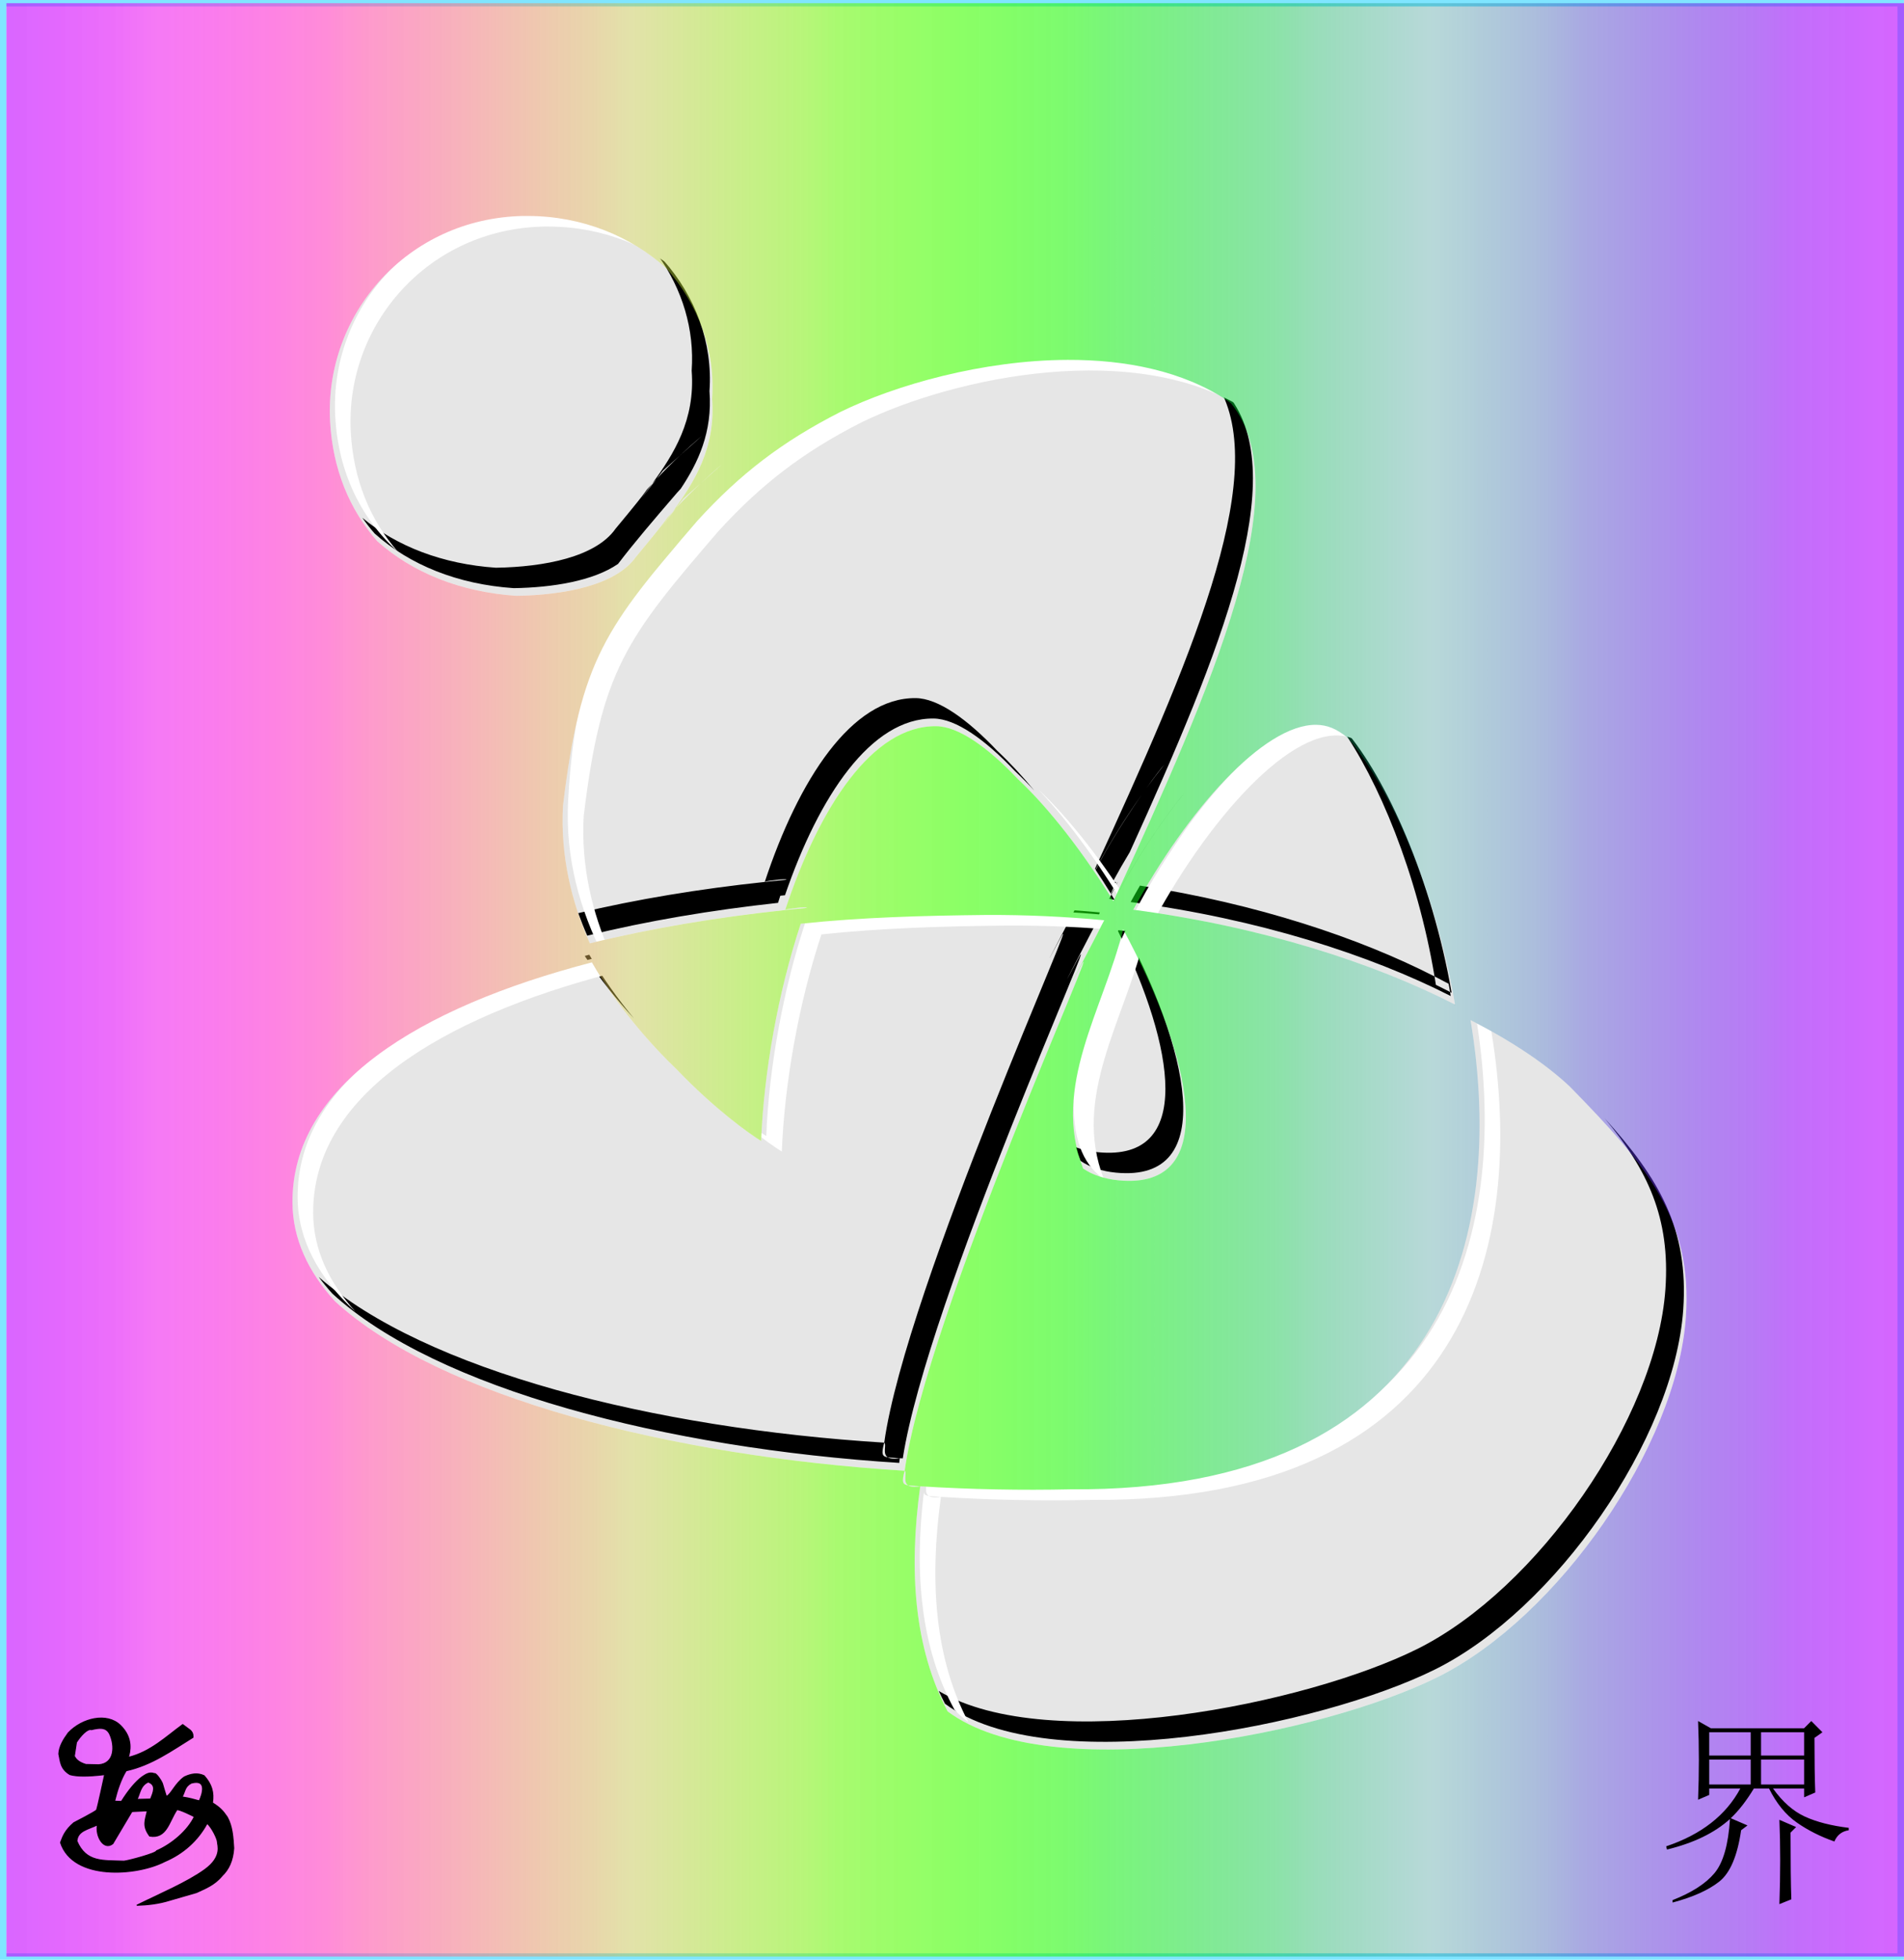<?xml version="1.0" encoding="UTF-8" standalone="no"?>
<!-- Created with Inkscape (http://www.inkscape.org/) -->
<svg
   xmlns:dc="http://purl.org/dc/elements/1.1/"
   xmlns:cc="http://creativecommons.org/ns#"
   xmlns:rdf="http://www.w3.org/1999/02/22-rdf-syntax-ns#"
   xmlns:svg="http://www.w3.org/2000/svg"
   xmlns="http://www.w3.org/2000/svg"
   xmlns:xlink="http://www.w3.org/1999/xlink"
   xmlns:sodipodi="http://sodipodi.sourceforge.net/DTD/sodipodi-0.dtd"
   xmlns:inkscape="http://www.inkscape.org/namespaces/inkscape"
   width="734.481"
   height="755.859"
   id="svg4189"
   sodipodi:version="0.32"
   inkscape:version="0.45+devel"
   sodipodi:docbase="C:\TMP\caoshu"
   sodipodi:docname="LI3-01.svg"
   inkscape:output_extension="org.inkscape.output.svg.inkscape"
   inkscape:export-filename="LI3-01.png"
   inkscape:export-xdpi="150"
   inkscape:export-ydpi="150"
   version="1.0">
  <defs
     id="defs3">
    <linearGradient
       id="linearGradient2419">
      <stop
         id="stop2421"
         offset="0"
         stop-color="#bf00ff" />
      <stop
         id="stop2423"
         offset="0.03"
         stop-opacity="0.992"
         stop-color="#d102fd" />
      <stop
         id="stop2425"
         offset="0.06"
         stop-opacity="0.97"
         stop-color="#e108f7" />
      <stop
         id="stop2427"
         offset="0.08"
         stop-opacity="0.933"
         stop-color="#ee11ee" />
      <stop
         id="stop2429"
         offset="0.11"
         stop-opacity="0.97"
         stop-color="#f71ee1" />
      <stop
         id="stop2431"
         offset="0.14"
         stop-opacity="0.992"
         stop-color="#fd2ed1" />
      <stop
         id="stop2433"
         offset="0.17"
         stop-color="#ff40bf" />
      <stop
         id="stop2435"
         offset="0.19"
         stop-opacity="0.992"
         stop-color="#fd54ab" />
      <stop
         id="stop2437"
         offset="0.22"
         stop-opacity="0.97"
         stop-color="#f76996" />
      <stop
         id="stop2439"
         offset="0.25"
         stop-opacity="0.933"
         stop-color="#ee8080" />
      <stop
         id="stop2441"
         offset="0.28"
         stop-opacity="0.883"
         stop-color="#e19669" />
      <stop
         id="stop2443"
         offset="0.31"
         stop-opacity="0.821"
         stop-color="#d1ab54" />
      <stop
         id="stop2445"
         offset="0.33"
         stop-opacity="0.75"
         stop-color="#bfbf40" />
      <stop
         id="stop2447"
         offset="0.36"
         stop-opacity="0.821"
         stop-color="#abd12e" />
      <stop
         id="stop2449"
         offset="0.39"
         stop-opacity="0.883"
         stop-color="#96e11e" />
      <stop
         id="stop2451"
         offset="0.42"
         stop-opacity="0.933"
         stop-color="#80ee11" />
      <stop
         id="stop2453"
         offset="0.44"
         stop-opacity="0.97"
         stop-color="#69f708" />
      <stop
         id="stop2455"
         offset="0.47"
         stop-opacity="0.992"
         stop-color="#54fd02" />
      <stop
         id="stop2457"
         offset="0.5"
         stop-color="#40ff00" />
      <stop
         id="stop2459"
         offset="0.53"
         stop-opacity="0.992"
         stop-color="#2efd02" />
      <stop
         id="stop2461"
         offset="0.56"
         stop-opacity="0.97"
         stop-color="#1ef708" />
      <stop
         id="stop2463"
         offset="0.58"
         stop-opacity="0.933"
         stop-color="#11ee11" />
      <stop
         id="stop2465"
         offset="0.61"
         stop-opacity="0.883"
         stop-color="#08e11e" />
      <stop
         id="stop2467"
         offset="0.64"
         stop-opacity="0.821"
         stop-color="#02d12e" />
      <stop
         id="stop2469"
         offset="0.67"
         stop-opacity="0.75"
         stop-color="#00bf40" />
      <stop
         id="stop2471"
         offset="0.69"
         stop-opacity="0.671"
         stop-color="#02ab54" />
      <stop
         id="stop2473"
         offset="0.72"
         stop-opacity="0.587"
         stop-color="#089669" />
      <stop
         id="stop2475"
         offset="0.75"
         stop-opacity="0.5"
         stop-color="#118080" />
      <stop
         id="stop2477"
         offset="0.78"
         stop-opacity="0.587"
         stop-color="#1e6996" />
      <stop
         id="stop2479"
         offset="0.81"
         stop-opacity="0.671"
         stop-color="#2e54ab" />
      <stop
         id="stop2481"
         offset="0.83"
         stop-opacity="0.75"
         stop-color="#4040bf" />
      <stop
         id="stop2483"
         offset="0.86"
         stop-opacity="0.821"
         stop-color="#542ed1" />
      <stop
         id="stop2485"
         offset="0.89"
         stop-opacity="0.883"
         stop-color="#691ee1" />
      <stop
         id="stop2487"
         offset="0.92"
         stop-opacity="0.933"
         stop-color="#8011ee" />
      <stop
         id="stop2489"
         offset="0.94"
         stop-opacity="0.97"
         stop-color="#9608f7" />
      <stop
         id="stop2491"
         offset="0.97"
         stop-opacity="0.992"
         stop-color="#ab02fd" />
      <stop
         id="stop2493"
         offset="1"
         stop-opacity="1"
         stop-color="#bd00ff" />
    </linearGradient>
    <filter
       inkscape:collect="always"
       id="filter3140">
      <feGaussianBlur
         inkscape:collect="always"
         stdDeviation="2.851"
         id="feGaussianBlur3142" />
    </filter>
    <filter
       inkscape:collect="always"
       id="filter3144">
      <feGaussianBlur
         inkscape:collect="always"
         stdDeviation="8.248"
         id="feGaussianBlur3146" />
    </filter>
    <linearGradient
       inkscape:collect="always"
       xlink:href="#linearGradient2419"
       id="linearGradient3151"
       gradientUnits="userSpaceOnUse"
       x1="4.457"
       y1="527.1"
       x2="738.924"
       y2="527.1"
       gradientTransform="translate(1.248,-1.2182435e-2)" />
    <linearGradient
       inkscape:collect="always"
       xlink:href="#linearGradient2419"
       id="linearGradient3157"
       gradientUnits="userSpaceOnUse"
       x1="4.457"
       y1="527.1"
       x2="738.924"
       y2="527.1"
       gradientTransform="translate(1.248,-1.2182435e-2)" />
    <linearGradient
       inkscape:collect="always"
       xlink:href="#linearGradient2419"
       id="linearGradient3162"
       gradientUnits="userSpaceOnUse"
       gradientTransform="translate(1.248,-1.2182435e-2)"
       x1="4.457"
       y1="527.1"
       x2="738.924"
       y2="527.1" />
    <linearGradient
       gradientTransform="translate(-63.574,263.484)"
       gradientUnits="userSpaceOnUse"
       y2="-185.408"
       x2="507.57"
       y1="-185.408"
       x1="71.007"
       id="linearGradient3493"
       xlink:href="#linearGradient3390"
       inkscape:collect="always" />
    <linearGradient
       id="linearGradient3390">
      <stop
         offset="0"
         style="stop-color:#9c9eaa;stop-opacity:1"
         id="stop3392" />
      <stop
         offset="0.166"
         style="stop-color:#32373b;stop-opacity:1"
         id="stop3412" />
      <stop
         offset="0.205"
         style="stop-color:#9c9ea9;stop-opacity:1"
         id="stop3414" />
      <stop
         offset="0.236"
         style="stop-color:#363b3f;stop-opacity:1"
         id="stop3416" />
      <stop
         offset="0.741"
         style="stop-color:#515257;stop-opacity:1"
         id="stop3418" />
      <stop
         offset="1"
         style="stop-color:#4a4f53;stop-opacity:1"
         id="stop3394" />
    </linearGradient>
  </defs>
  <sodipodi:namedview
     inkscape:document-units="mm"
     id="base"
     pagecolor="#ffffff"
     bordercolor="#666666"
     borderopacity="1.0"
     inkscape:pageopacity="0.0"
     inkscape:pageshadow="2"
     inkscape:zoom="0.70888142"
     inkscape:cx="372.04724"
     inkscape:cy="500.58473"
     inkscape:current-layer="layer1"
     showguides="true"
     inkscape:guide-bbox="true"
     inkscape:grid-points="false"
     inkscape:object-bbox="false"
     inkscape:object-points="false"
     guidetolerance="50"
     inkscape:object-paths="false"
     inkscape:grid-bbox="false"
     inkscape:window-width="1280"
     inkscape:window-height="951"
     inkscape:window-x="0"
     inkscape:window-y="25"
     showgrid="false"
     inkscape:snap-nodes="false">
    <sodipodi:guide
       orientation="vertical"
       position="4.457"
       id="guide5187" />
    <sodipodi:guide
       orientation="horizontal"
       position="5.348"
       id="guide5189" />
    <sodipodi:guide
       orientation="vertical"
       position="738.923"
       id="guide5191" />
    <sodipodi:guide
       orientation="horizontal"
       position="1046.437"
       id="guide5193" />
    <sodipodi:guide
       orientation="horizontal"
       position="293.046"
       id="guide5195" />
    <sodipodi:guide
       orientation="vertical"
       position="378.821"
       id="guide5197" />
  </sodipodi:namedview>
  <g
     inkscape:label="Layer 1"
     inkscape:groupmode="layer"
     id="layer1"
     transform="translate(-4.457,-5.925)">
    <rect
       style="opacity:0.6;fill:none;fill-opacity:1;fill-rule:evenodd;stroke:#2ad4ff;stroke-width:2.496;stroke-linecap:round;stroke-linejoin:miter;marker:none;marker-start:none;marker-mid:none;marker-end:none;stroke-miterlimit:4;stroke-dasharray:none;stroke-dashoffset:0;stroke-opacity:1;visibility:visible;display:inline;overflow:visible;enable-background:accumulate"
       id="rect4206"
       width="731.97"
       height="753.363"
       x="5.705"
       y="7.173" />
    <path
       sodipodi:nodetypes="cscscccccssccccccccccscsccccccccccccscczccccscccccccssccccccccsccccccc"
       id="path2536"
       d="M 206.205,89.205 C 161.709,90.126 129.629,126.914 131.767,168.267 C 132.718,186.646 139.21,202.426 149.955,214.611 C 149.966,214.621 149.975,214.632 149.986,214.642 C 163.527,226.76 181.992,234.237 203.642,235.705 C 222.302,235.408 242.129,231.58 249.767,220.673 C 265.931,201.246 258.874,208.803 263.923,203.267 C 272.152,191.976 280.595,178.774 279.142,159.705 C 280.462,141.087 273.705,123.167 261.455,109.361 C 261.444,109.351 261.434,109.339 261.423,109.33 C 247.807,97.096 229.287,89.31 208.33,89.205 C 207.617,89.201 206.911,89.19 206.205,89.205 z M 263.923,203.267 C 262.472,205.259 261.025,207.185 259.642,209.08 L 268.077,198.252 L 283.142,184.83 C 276.302,190.566 269.89,196.726 263.923,203.267 z M 273.544,206.733 C 238.172,247.858 228.409,260.079 221.611,316.705 C 220.584,336.007 224.907,353.841 231.986,369.736 C 255.437,363.95 280.974,359.697 307.33,356.892 C 320.38,317.45 340.87,285.694 365.611,285.986 C 374.137,286.086 385.32,293.951 397.017,306.298 C 397.05,306.329 397.078,306.361 397.111,306.392 C 409.228,317.743 422.35,334.741 433.955,353.486 C 472.802,268.948 505.472,194.301 479.423,161.548 C 478.915,161.145 478.398,160.745 477.861,160.361 C 435.354,132.231 364.476,147.234 328.673,164.767 C 306.137,176.227 289.943,188.754 273.544,206.733 z M 307.33,356.892 C 305.965,356.817 315.661,355.365 315.705,356.048 C 312.901,356.313 310.116,356.596 307.33,356.892 z M 313.33,362.197 C 304.499,388.885 299.078,419.793 298.048,445.955 C 293.112,442.929 279.923,433.378 265.861,418.736 C 254.797,408.089 242.471,393.966 232.767,377.08 C 165.663,394.523 116.882,424.835 117.267,469.892 C 117.385,483.702 123.272,496.366 133.642,507.767 C 174.046,544.822 263.397,567.555 353.423,573.142 C 361.682,513.496 432.689,357.347 421.158,378.931 C 409.42,400.904 427.535,366.618 430.392,360.83 C 415.529,359.437 400.182,358.698 384.455,358.798 C 360.688,359.053 336.686,359.712 313.33,362.197 z M 422.267,456.58 C 425.889,459.052 430.442,460.61 436.017,461.142 C 476.176,464.976 463.875,412.743 437.705,364.33 C 430.086,395.401 409.918,424.96 422.267,456.58 z M 353.423,573.142 C 351.656,579.676 353.228,578.591 359.423,579.142 C 350.788,580.522 354.831,574.228 353.423,573.142 z M 359.423,579.142 C 354.892,611.865 357.139,641.565 369.986,665.955 C 409.93,695.682 515.019,674.655 559.142,652.673 C 605.387,629.635 651.288,563.859 654.767,513.955 C 657.39,476.339 640.079,455.673 610.017,424.986 C 600.865,416.359 587.836,407.584 571.705,399.33 C 585.665,482.733 562.249,581.345 417.58,580.298 C 398.495,580.725 378.938,580.353 359.423,579.142 z M 565.705,393.33 C 566.477,392.833 564.769,394.646 565.705,393.33 z M 565.705,393.33 C 558.275,348.943 540.283,308.889 524.298,290.455 C 522.187,288.708 520.143,287.429 518.205,286.642 C 497.971,278.426 464.548,314.637 441.611,356.767 C 491.225,363.313 534.366,377.292 565.705,393.33 z M 461.455,311.673 C 451.622,323.83 442.127,338.419 434.048,353.673 C 434.522,354.44 434.362,351.156 434.83,351.929 L 434.166,353.616 C 441.228,338.233 457.866,315.362 461.455,311.673 z"
       style="fill:#e6e6e6;fill-rule:evenodd;stroke:none;stroke-width:8;stroke-linecap:round;stroke-linejoin:round;stroke-miterlimit:4;stroke-dasharray:none;stroke-opacity:1;display:inline" />
    <path
       style="fill:#000000;fill-rule:evenodd;stroke:none;stroke-width:8;stroke-linecap:round;stroke-linejoin:round;stroke-miterlimit:4;stroke-dasharray:none;stroke-opacity:1;display:inline;filter:url(#filter3144)"
       d="M 258.462,104.668 C 267.595,117.459 272.408,132.908 271.274,148.887 C 272.727,167.956 264.285,181.158 256.056,192.45 C 256.602,191.85 257.158,191.261 257.712,190.668 L 260.212,187.45 L 266.618,181.731 C 269.425,179.084 272.304,176.503 275.274,174.012 L 266.618,181.731 C 263.553,184.621 260.579,187.6 257.712,190.668 L 251.774,198.262 C 253.157,196.368 254.604,194.441 256.056,192.45 C 251.006,197.986 258.063,190.429 241.899,209.856 C 234.261,220.762 214.435,224.59 195.774,224.887 C 175.232,223.495 157.565,216.681 144.243,205.637 C 145.719,207.729 147.27,209.75 148.962,211.668 C 148.973,211.678 148.982,211.69 148.993,211.7 C 162.534,223.817 180.999,231.294 202.649,232.762 C 217.594,232.524 233.288,230.008 242.868,223.418 C 249.002,215.341 256.479,206.617 265.681,195.918 C 266.143,195.412 266.594,194.917 267.056,194.418 C 273.722,184.399 279.358,172.622 278.149,156.762 C 279.47,138.144 272.712,120.224 260.462,106.418 C 260.451,106.409 260.442,106.397 260.431,106.387 C 259.783,105.805 259.132,105.23 258.462,104.668 z M 475.243,156.387 C 493.925,191.312 463.261,261.702 426.837,341.012 C 426.899,341.105 426.962,341.2 427.024,341.293 C 432.497,331.112 438.607,321.293 444.993,312.293 C 439.113,320.759 431.774,332.221 427.118,341.418 C 429.105,344.4 431.046,347.449 432.962,350.543 C 433.643,349.061 434.316,347.613 434.993,346.137 C 434.573,346.081 434.164,346.005 433.743,345.95 C 435.839,342.099 438.021,338.297 440.274,334.575 C 475.723,256.7 502.826,189.28 478.431,158.606 C 477.922,158.202 477.405,157.802 476.868,157.418 C 476.33,157.062 475.79,156.73 475.243,156.387 z M 357.743,275.168 C 333.022,274.877 312.545,306.583 299.493,345.981 C 300.569,345.65 307.799,344.64 307.837,345.231 C 305.033,345.495 302.249,345.778 299.462,346.075 C 274.367,348.745 250.041,352.737 227.524,358.106 C 228.595,361.054 229.733,363.965 230.993,366.793 C 253.923,361.136 278.852,356.942 304.587,354.137 C 304.879,353.222 305.162,352.292 305.462,351.387 C 306.065,351.323 306.671,351.261 307.274,351.2 C 320.358,313.041 340.454,282.758 364.618,283.043 C 373.145,283.144 384.327,291.009 396.024,303.356 C 396.057,303.387 396.085,303.419 396.118,303.45 C 398.549,305.727 401.033,308.218 403.524,310.918 C 398.718,305.116 393.896,299.933 389.243,295.575 C 389.21,295.544 389.182,295.512 389.149,295.481 C 377.452,283.134 366.27,275.269 357.743,275.168 z M 299.462,346.075 C 299.472,346.043 299.483,346.012 299.493,345.981 C 299.325,346.033 299.278,346.064 299.462,346.075 z M 521.462,286.106 C 536.035,306.486 551.181,342.746 557.837,382.512 C 559.687,383.459 561.508,384.396 563.274,385.356 C 563.463,386.405 563.66,387.458 563.837,388.512 C 564.039,388.616 564.229,388.721 564.431,388.825 C 556.845,345.063 539.102,305.73 523.306,287.512 C 522.682,286.996 522.073,286.539 521.462,286.106 z M 563.837,388.512 C 562.046,387.596 560.235,386.664 558.368,385.762 C 558.2,384.677 558.018,383.593 557.837,382.512 C 528.727,367.616 489.416,354.518 444.212,347.481 C 442.998,349.581 441.781,351.689 440.618,353.825 C 489.909,360.328 532.799,374.169 564.087,390.075 C 564.003,389.556 563.923,389.029 563.837,388.512 z M 453.587,300.856 C 451.287,303.7 449.024,306.706 446.774,309.793 C 449.889,305.41 452.458,302.017 453.587,300.856 z M 435.524,346.2 C 434.693,347.704 433.86,349.211 433.056,350.731 C 433.095,350.795 433.141,350.855 433.181,350.918 C 433.913,349.406 434.705,347.835 435.587,346.2 C 435.566,346.197 435.545,346.202 435.524,346.2 z M 433.181,350.918 C 432.919,351.46 432.639,352.022 432.399,352.543 C 431.072,352.369 433.428,352.786 434.399,352.981 C 433.985,352.297 433.599,351.598 433.181,350.918 z M 434.399,352.981 C 434.414,353.005 434.447,353.019 434.462,353.043 C 435.052,353.113 434.827,353.067 434.399,352.981 z M 418.962,357.012 C 413.216,368.084 404.018,385.491 413.306,368.106 C 424.836,346.522 353.814,502.679 345.556,562.325 C 346.573,563.11 344.763,566.619 346.931,567.981 C 348.014,568.139 349.509,568.142 351.556,568.325 C 351.941,568.349 352.326,568.364 352.712,568.387 C 362.1,507.472 431.597,354.61 420.181,375.981 C 409.588,395.809 422.833,370.652 427.712,361.137 C 428.046,360.038 428.371,358.927 428.681,357.825 C 425.458,357.527 422.228,357.246 418.962,357.012 z M 351.556,568.325 C 349.162,568.707 347.762,568.503 346.931,567.981 C 344.733,567.659 344.372,566.7 345.556,562.325 C 256.719,556.812 168.537,534.61 127.399,498.418 C 128.992,500.594 130.747,502.733 132.649,504.825 C 172.889,541.73 261.681,564.435 351.337,570.137 C 351.416,569.531 351.471,568.933 351.556,568.325 z M 436.712,361.387 C 436.412,362.609 436.079,363.825 435.743,365.043 C 457.609,409.846 465.138,453.855 428.149,450.325 C 424.939,450.018 422.075,449.384 419.524,448.418 C 420.016,450.153 420.592,451.891 421.274,453.637 C 424.897,456.109 429.45,457.667 435.024,458.2 C 475.183,462.033 462.883,409.8 436.712,361.387 z M 231.774,374.137 C 231.184,374.291 230.612,374.45 230.024,374.606 C 235.976,383.653 242.58,391.737 249.087,398.793 C 242.972,391.436 236.98,383.195 231.774,374.137 z M 623.431,437.2 C 640.059,457.151 648.819,475.599 646.899,503.137 C 643.42,553.042 597.519,618.817 551.274,641.856 C 508.706,663.063 409.402,683.393 366.587,658.106 C 367.343,659.759 368.146,661.405 368.993,663.012 C 408.937,692.739 514.026,671.713 558.149,649.731 C 604.394,626.692 650.295,560.917 653.774,511.012 C 655.943,479.907 644.462,460.375 623.431,437.2 z"
       id="path2541" />
    <path
       style="fill:#ffffff;fill-rule:evenodd;stroke:none;stroke-width:8;stroke-linecap:round;stroke-linejoin:round;stroke-miterlimit:4;stroke-dasharray:none;stroke-opacity:1;display:inline;filter:url(#filter3140)"
       d="M 208.205,87.307 C 163.709,88.229 131.629,125.017 133.767,166.37 C 134.882,187.936 143.667,205.912 157.955,218.714 C 147.21,206.529 140.718,190.749 139.767,172.37 C 137.629,131.017 169.709,94.229 214.205,93.307 C 214.911,93.293 215.617,93.304 216.33,93.307 C 237.287,93.412 255.807,101.199 269.423,113.432 C 255.519,97.781 234.549,87.429 210.33,87.307 C 209.617,87.304 208.911,87.293 208.205,87.307 z M 275.736,121.651 C 276.092,122.188 276.426,122.731 276.767,123.276 C 276.427,122.733 276.091,122.186 275.736,121.651 z M 279.423,127.87 C 279.758,128.506 280.077,129.162 280.392,129.807 C 280.075,129.158 279.761,128.51 279.423,127.87 z M 283.611,137.526 C 283.856,138.235 284.108,138.935 284.33,139.651 C 284.108,138.936 283.856,138.234 283.611,137.526 z M 284.642,140.682 C 284.842,141.366 285.027,142.055 285.205,142.745 C 285.026,142.053 284.842,141.368 284.642,140.682 z M 418.267,142.807 C 385.558,142.929 351.931,152.46 330.673,162.87 C 316.336,170.161 303.103,178.903 291.142,188.932 L 290.923,189.12 C 290.787,189.235 290.653,189.348 290.517,189.464 L 282.205,196.901 C 282.028,197.068 281.849,197.234 281.673,197.401 C 281.529,197.539 281.38,197.669 281.236,197.807 C 280.424,198.586 279.627,199.391 278.83,200.182 C 278.21,200.797 277.566,201.405 276.955,202.026 C 276.794,202.19 276.646,202.362 276.486,202.526 C 276.326,202.691 276.177,202.861 276.017,203.026 C 275.246,203.823 274.462,204.623 273.705,205.432 L 273.58,205.589 L 267.642,213.182 C 248.917,238.827 227.357,244.376 223.611,314.807 C 222.437,336.87 228.242,357.039 237.173,374.557 C 238.107,374.321 239.046,374.071 239.986,373.839 C 232.907,357.944 228.584,340.11 229.611,320.807 C 236.409,264.181 246.176,251.964 281.548,210.839 C 297.947,192.86 314.137,180.33 336.673,168.87 C 372.476,151.337 443.354,136.334 485.861,164.464 C 486.397,164.848 486.915,165.248 487.423,165.651 C 485.299,162.98 482.795,160.562 479.861,158.464 C 462.592,147.036 440.647,142.724 418.267,142.807 z M 487.423,165.651 C 487.83,166.163 488.232,166.682 488.611,167.214 C 488.231,166.68 487.832,166.165 487.423,165.651 z M 237.173,374.557 C 168.837,391.899 118.877,422.404 119.267,467.995 C 119.406,484.254 127.535,498.904 141.58,511.807 C 131.246,500.423 125.385,487.778 125.267,473.995 C 124.882,428.938 173.663,398.626 240.767,381.182 C 239.522,379.015 238.324,376.814 237.173,374.557 z M 285.58,144.37 C 285.751,145.112 285.933,145.84 286.08,146.589 C 285.933,145.843 285.751,145.11 285.58,144.37 z M 287.048,153.589 C 287.125,154.481 287.196,155.378 287.236,156.276 C 287.195,155.377 287.126,154.482 287.048,153.589 z M 287.267,157.495 C 287.29,158.356 287.31,159.224 287.298,160.089 C 287.31,159.22 287.29,158.359 287.267,157.495 z M 287.236,165.589 C 287.256,166.024 287.258,166.441 287.267,166.87 C 287.258,166.449 287.255,166.016 287.236,165.589 z M 491.642,172.276 C 491.938,172.868 492.217,173.478 492.486,174.089 C 492.216,173.476 491.939,172.87 491.642,172.276 z M 492.486,174.089 C 492.755,174.7 492.994,175.302 493.236,175.932 C 492.997,175.311 492.751,174.692 492.486,174.089 z M 493.236,175.932 C 493.478,176.563 493.707,177.221 493.923,177.87 C 493.706,177.216 493.48,176.567 493.236,175.932 z M 494.611,180.12 C 494.959,181.368 495.287,182.652 495.548,183.964 C 495.286,182.644 494.961,181.375 494.611,180.12 z M 285.048,183.307 C 284.603,184.766 284.097,186.176 283.548,187.557 C 284.094,186.181 284.605,184.76 285.048,183.307 z M 495.923,186.089 C 496.039,186.811 496.144,187.537 496.236,188.276 C 496.144,187.542 496.039,186.806 495.923,186.089 z M 496.236,188.276 C 496.42,189.756 496.552,191.29 496.642,192.839 C 496.552,191.281 496.421,189.764 496.236,188.276 z M 283.173,188.495 C 282.813,189.36 282.412,190.22 282.017,191.057 C 282.413,190.217 282.812,189.363 283.173,188.495 z M 281.955,191.182 C 281.673,191.776 281.376,192.352 281.08,192.932 C 281.374,192.355 281.675,191.773 281.955,191.182 z M 496.736,195.182 C 496.78,196.765 496.781,198.378 496.736,200.026 C 496.781,198.384 496.779,196.759 496.736,195.182 z M 496.736,200.026 C 496.717,200.706 496.707,201.398 496.673,202.089 C 496.707,201.397 496.717,200.707 496.736,200.026 z M 276.517,200.776 C 275.026,203.054 273.466,205.253 271.923,207.37 C 273.468,205.251 275.025,203.056 276.517,200.776 z M 496.423,205.557 C 496.159,208.829 495.762,212.22 495.205,215.714 C 495.763,212.217 496.159,208.832 496.423,205.557 z M 494.736,218.526 C 494.096,222.127 493.305,225.84 492.392,229.651 C 493.306,225.839 494.094,222.127 494.736,218.526 z M 157.986,218.745 C 158.822,219.494 159.675,220.22 160.548,220.932 C 159.676,220.221 158.821,219.493 157.986,218.745 z M 160.611,220.995 C 161.488,221.709 162.385,222.381 163.298,223.057 C 162.389,222.383 161.484,221.706 160.611,220.995 z M 163.298,223.057 C 164.187,223.716 165.095,224.372 166.017,224.995 C 165.092,224.369 164.19,223.719 163.298,223.057 z M 166.205,225.12 C 167.133,225.743 168.087,226.346 169.048,226.932 C 168.087,226.345 167.133,225.744 166.205,225.12 z M 169.048,226.932 C 169.986,227.505 170.924,228.083 171.892,228.62 C 170.927,228.084 169.983,227.503 169.048,226.932 z M 255.298,227.651 C 254.379,228.552 253.368,229.397 252.267,230.182 C 253.367,229.397 254.379,228.552 255.298,227.651 z M 172.548,228.964 C 173.41,229.432 174.288,229.867 175.173,230.307 C 174.285,229.865 173.413,229.434 172.548,228.964 z M 492.298,230.026 C 491.821,232.004 491.313,233.995 490.767,236.026 C 491.311,234.003 491.822,231.996 492.298,230.026 z M 490.767,236.026 C 490.382,237.461 489.966,238.941 489.548,240.401 C 489.972,238.925 490.377,237.476 490.767,236.026 z M 186.017,234.807 C 187.916,235.449 189.852,236.061 191.83,236.589 C 189.847,236.06 187.92,235.451 186.017,234.807 z M 200.705,238.495 C 202.936,238.876 205.206,239.221 207.517,239.464 C 205.203,239.221 202.938,238.877 200.705,238.495 z M 489.017,242.214 C 488.555,243.791 488.077,245.39 487.58,246.995 C 488.076,245.396 488.556,243.784 489.017,242.214 z M 486.673,249.807 C 486.125,251.524 485.571,253.249 484.986,254.995 C 485.571,253.252 486.126,251.52 486.673,249.807 z M 484.986,254.995 C 484.255,257.175 483.491,259.363 482.705,261.589 C 483.492,259.361 484.254,257.177 484.986,254.995 z M 482.705,261.589 C 481.918,263.814 481.105,266.069 480.267,268.339 C 481.108,266.065 481.917,263.818 482.705,261.589 z M 513.642,283.557 C 500.916,283.795 484.788,296.818 469.455,315.776 C 469.404,315.839 469.349,315.901 469.298,315.964 C 468.144,317.395 467.004,318.844 465.861,320.339 C 465.829,320.38 465.799,320.422 465.767,320.464 C 465.672,320.589 465.581,320.713 465.486,320.839 C 464.7,321.873 463.922,322.933 463.142,323.995 C 456.675,333.034 447.347,347.279 442.173,357.964 C 442.591,358.643 442.978,359.343 443.392,360.026 C 443.645,360.077 443.868,360.114 443.83,360.12 C 445.772,360.351 447.687,360.616 449.611,360.87 C 472.548,318.74 505.971,282.528 526.205,290.745 C 528.126,291.525 530.144,292.803 532.236,294.526 C 527.996,289.645 523.92,286.254 520.205,284.745 C 518.147,283.909 515.947,283.514 513.642,283.557 z M 443.392,360.026 C 442.703,359.888 441.411,359.661 441.111,359.589 C 441.072,359.663 441.024,359.733 440.986,359.807 C 441.809,359.9 442.635,359.992 443.455,360.089 C 443.44,360.064 443.407,360.051 443.392,360.026 z M 440.986,359.807 C 440.965,359.805 440.944,359.81 440.923,359.807 C 440.918,359.82 440.898,359.826 440.892,359.839 C 440.908,359.867 440.907,359.905 440.923,359.932 C 440.945,359.891 440.965,359.849 440.986,359.807 z M 440.923,359.932 C 440.686,360.39 440.439,360.849 440.205,361.307 C 440.43,360.817 440.667,360.328 440.892,359.839 C 440.885,359.826 440.868,359.82 440.861,359.807 C 423.384,357.843 405.194,356.781 386.455,356.901 C 365.524,357.125 344.399,358.202 323.705,360.151 C 322.71,360.245 321.726,360.366 320.736,360.464 C 320.268,360.51 319.797,360.542 319.33,360.589 C 317.997,360.724 316.661,360.853 315.33,360.995 C 306.499,387.683 301.078,417.896 300.048,444.057 C 295.823,441.467 285.549,434.086 273.861,422.839 C 287.923,437.481 301.112,447.032 306.048,450.057 C 307.078,423.896 312.499,392.995 321.33,366.307 C 344.686,363.822 368.688,363.156 392.455,362.901 C 408.182,362.801 423.529,363.539 438.392,364.932 C 438.985,363.731 439.593,362.535 440.205,361.339 C 436.992,368.323 433.806,375.242 430.548,382.339 C 416.814,416.263 412.826,448.728 430.267,460.651 C 417.94,429.042 438.088,399.495 445.705,368.432 C 444.164,365.582 442.552,362.744 440.923,359.932 z M 445.705,368.432 C 446.522,369.945 447.321,371.476 448.111,372.995 C 447.318,371.47 446.526,369.952 445.705,368.432 z M 430.548,382.339 C 432.794,376.791 435.302,371.225 438.017,365.682 C 434.581,372.541 417.696,404.51 429.173,383.026 C 431.623,378.441 430.188,382.228 426.58,391.057 C 427.909,388.148 429.22,385.234 430.548,382.339 z M 315.33,360.995 C 315.34,360.964 315.351,360.933 315.361,360.901 C 315.193,360.953 315.145,360.985 315.33,360.995 z M 440.861,359.807 C 440.881,359.81 440.903,359.805 440.923,359.807 C 440.96,359.727 440.98,359.638 441.017,359.557 C 441.012,359.558 441.047,359.556 441.048,359.557 C 441.349,358.904 441.655,358.241 441.955,357.589 C 430.35,338.844 417.228,321.846 405.111,310.495 C 417.256,323.336 429.948,340.992 440.861,359.807 z M 442.173,357.964 C 442.134,357.9 442.088,357.84 442.048,357.776 C 441.735,358.367 441.42,358.965 441.111,359.557 C 441.165,359.561 441.212,359.565 441.392,359.589 C 441.633,359.063 441.909,358.51 442.173,357.964 z M 463.142,323.995 C 463.33,323.733 463.522,323.436 463.705,323.182 C 463.186,323.882 462.688,324.596 462.173,325.307 C 462.495,324.862 462.819,324.436 463.142,323.995 z M 532.767,295.12 C 533.11,295.524 533.453,295.915 533.798,296.339 C 533.452,295.913 533.112,295.526 532.767,295.12 z M 538.361,302.464 C 538.786,303.078 539.217,303.698 539.642,304.339 C 539.222,303.706 538.78,303.071 538.361,302.464 z M 544.455,312.151 C 544.961,313.031 545.482,313.957 545.986,314.87 C 545.472,313.939 544.971,313.048 544.455,312.151 z M 547.486,317.651 C 547.954,318.536 548.428,319.427 548.892,320.339 C 548.429,319.43 547.953,318.533 547.486,317.651 z M 549.111,320.745 C 550.02,322.54 550.907,324.382 551.798,326.276 C 550.906,324.382 550.021,322.54 549.111,320.745 z M 553.83,330.714 C 554.637,332.528 555.42,334.387 556.205,336.276 C 555.419,334.388 554.637,332.527 553.83,330.714 z M 556.205,336.276 C 556.669,337.393 557.124,338.51 557.58,339.651 C 557.125,338.511 556.668,337.391 556.205,336.276 z M 458.173,330.995 C 457.135,332.517 456.099,334.057 455.08,335.62 C 456.097,334.061 457.137,332.514 458.173,330.995 z M 455.08,335.62 C 454.1,337.123 453.132,338.647 452.173,340.182 C 453.133,338.646 454.099,337.123 455.08,335.62 z M 327.142,331.901 C 326.395,333.404 325.644,334.907 324.923,336.464 C 325.64,334.916 326.4,333.396 327.142,331.901 z M 324.705,336.964 C 323.891,338.734 323.108,340.537 322.33,342.37 C 323.109,340.534 323.89,338.737 324.705,336.964 z M 451.611,341.12 C 450.514,342.892 449.425,344.687 448.361,346.495 C 449.427,344.684 450.512,342.895 451.611,341.12 z M 448.361,346.495 C 447.269,348.348 446.195,350.204 445.142,352.089 C 446.194,350.206 447.271,348.346 448.361,346.495 z M 445.142,352.089 C 444.23,353.72 443.335,355.345 442.455,356.995 C 443.332,355.35 444.233,353.715 445.142,352.089 z M 560.267,346.651 C 560.703,347.839 561.124,349.035 561.548,350.245 C 561.124,349.037 560.702,347.838 560.267,346.651 z M 319.892,348.37 C 319.124,350.337 318.371,352.318 317.642,354.339 C 318.37,352.322 319.125,350.333 319.892,348.37 z M 317.642,354.339 C 316.915,356.354 316.204,358.402 315.517,360.464 C 316.204,358.401 316.915,356.355 317.642,354.339 z M 562.798,353.901 C 563.211,355.131 563.617,356.37 564.017,357.62 C 563.617,356.37 563.212,355.132 562.798,353.901 z M 564.017,357.62 C 564.417,358.87 564.818,360.133 565.205,361.401 C 564.816,360.127 564.419,358.876 564.017,357.62 z M 569.486,376.995 C 569.809,378.317 570.148,379.66 570.455,380.995 C 570.146,379.652 569.812,378.325 569.486,376.995 z M 456.83,391.276 C 457.342,392.457 457.842,393.634 458.33,394.807 C 457.842,393.633 457.342,392.458 456.83,391.276 z M 573.705,397.432 C 575.555,398.379 577.376,399.316 579.142,400.276 C 577.376,399.316 575.555,398.379 573.705,397.432 z M 579.142,400.276 C 579.33,401.325 579.528,402.378 579.705,403.432 C 595.743,411.64 608.717,420.354 617.861,428.932 C 616.703,427.751 615.556,426.583 614.361,425.37 C 606.118,417.004 594.145,408.43 579.142,400.276 z M 579.705,403.432 C 577.914,402.516 576.103,401.584 574.236,400.682 C 587.044,483.376 562.375,579.434 419.58,578.401 C 400.495,578.828 380.938,578.456 361.423,577.245 C 362.441,578.03 360.631,581.539 362.798,582.901 C 363.882,583.058 365.384,583.063 367.423,583.245 C 386.938,584.456 406.495,584.828 425.58,584.401 C 570.249,585.448 593.665,486.836 579.705,403.432 z M 367.423,583.245 C 365.029,583.628 363.63,583.424 362.798,582.901 C 361.691,582.741 361.035,582.421 360.83,581.589 C 357.013,613.192 359.81,641.841 372.705,665.401 C 374.31,667.07 376.066,668.628 377.986,670.057 C 365.139,645.668 362.892,615.968 367.423,583.245 z M 252.58,398.964 C 253.59,400.301 254.615,401.615 255.642,402.901 C 254.614,401.614 253.591,400.301 252.58,398.964 z M 469.486,433.87 C 469.537,434.343 469.57,434.81 469.611,435.276 C 469.57,434.813 469.536,434.341 469.486,433.87 z M 634.705,446.807 C 635.844,448.093 636.971,449.383 638.048,450.651 C 636.972,449.384 635.843,448.092 634.705,446.807 z M 434.798,463.089 C 435.323,463.303 435.87,463.496 436.423,463.682 C 435.873,463.499 435.32,463.3 434.798,463.089 z M 438.298,464.245 C 438.858,464.393 439.431,464.53 440.017,464.651 C 439.427,464.53 438.862,464.393 438.298,464.245 z M 440.017,464.651 C 440.66,464.784 441.311,464.895 441.986,464.995 C 441.321,464.897 440.651,464.781 440.017,464.651 z M 441.986,464.995 C 442.642,465.092 443.33,465.179 444.017,465.245 C 443.32,465.178 442.651,465.093 441.986,464.995 z M 444.017,465.245 C 445.744,465.41 447.356,465.47 448.892,465.432 C 447.362,465.469 445.737,465.409 444.017,465.245 z M 456.33,464.276 C 456.013,464.376 455.69,464.47 455.361,464.557 C 455.689,464.47 456.014,464.376 456.33,464.276 z M 455.361,464.557 C 454.977,464.659 454.574,464.754 454.173,464.839 C 454.582,464.753 454.97,464.662 455.361,464.557 z M 452.392,465.151 C 451.918,465.217 451.45,465.264 450.955,465.307 C 451.44,465.265 451.928,465.216 452.392,465.151 z M 450.955,465.307 C 450.599,465.338 450.227,465.382 449.861,465.401 C 450.229,465.382 450.598,465.339 450.955,465.307 z M 656.798,479.307 C 657.098,480.004 657.364,480.697 657.642,481.401 C 657.366,480.703 657.095,479.998 656.798,479.307 z M 661.83,496.339 C 661.951,497.048 662.07,497.743 662.173,498.464 C 662.071,497.749 661.95,497.042 661.83,496.339 z M 175.298,534.401 C 176.688,535.112 178.087,535.832 179.517,536.526 C 178.089,535.833 176.686,535.11 175.298,534.401 z M 279.767,567.245 C 281.418,567.553 283.073,567.855 284.736,568.151 C 283.075,567.855 281.417,567.553 279.767,567.245 z M 616.798,615.932 C 614.294,618.861 611.731,621.681 609.111,624.432 C 611.725,621.686 614.299,618.855 616.798,615.932 z M 601.111,632.401 C 595.681,637.494 590.08,642.144 584.392,646.245 C 590.079,642.144 595.681,637.495 601.111,632.401 z M 571.486,654.495 C 570.043,655.297 568.587,656.056 567.142,656.776 C 568.587,656.056 570.043,655.297 571.486,654.495 z M 562.33,659.057 C 559.91,660.155 557.331,661.23 554.642,662.307 C 557.327,661.232 559.914,660.153 562.33,659.057 z M 547.986,664.87 C 546.253,665.503 544.485,666.126 542.673,666.745 C 544.482,666.128 546.256,665.502 547.986,664.87 z M 510.892,675.776 C 509.176,676.177 507.444,676.583 505.705,676.964 C 507.447,676.583 509.173,676.178 510.892,675.776 z M 504.455,677.245 C 502.457,677.675 500.445,678.064 498.423,678.464 C 500.443,678.064 502.46,677.674 504.455,677.245 z M 498.423,678.464 C 496.17,678.909 493.919,679.339 491.642,679.745 C 493.915,679.34 496.174,678.909 498.423,678.464 z M 491.642,679.745 C 489.543,680.119 487.442,680.47 485.33,680.807 C 487.441,680.47 489.544,680.119 491.642,679.745 z M 396.267,679.089 C 396.954,679.31 397.659,679.507 398.361,679.714 C 397.658,679.507 396.955,679.31 396.267,679.089 z M 483.736,681.057 C 482.023,681.323 480.296,681.598 478.58,681.839 C 480.301,681.598 482.019,681.324 483.736,681.057 z M 404.517,681.339 C 405.165,681.486 405.827,681.608 406.486,681.745 C 405.824,681.608 405.169,681.486 404.517,681.339 z M 476.486,682.12 C 474.821,682.342 473.15,682.548 471.486,682.745 C 473.155,682.548 474.817,682.343 476.486,682.12 z M 462.923,683.62 C 461.032,683.791 459.148,683.956 457.267,684.089 C 459.147,683.956 461.032,683.791 462.923,683.62 z M 457.267,684.089 C 454.992,684.25 452.707,684.392 450.455,684.495 C 452.714,684.392 454.984,684.25 457.267,684.089 z M 450.455,684.495 C 448.203,684.598 445.988,684.672 443.767,684.714 C 445.975,684.672 448.216,684.597 450.455,684.495 z M 443.767,684.714 C 441.63,684.754 439.493,684.764 437.392,684.745 C 439.495,684.764 441.628,684.754 443.767,684.714 z M 419.455,683.745 C 420.047,683.808 420.638,683.875 421.236,683.932 C 420.639,683.875 420.046,683.808 419.455,683.745 z"
       id="path5144"
       sodipodi:nodetypes="cscssscsccsccsccsccscccccccsssssscccsccccccccccsccscscccsccsccsccsccsccsccsccsccsccsccsccsccsccsccsccsccsccsccsccsccsccsccsccsccsccsccsccsccsccsccsccsccsccssssscccccscscccccccssscccsccssscccccccccccccscccscccsccssscccccccccssccsccsccsccsccsccsccsccsccsccsccsccsccsccsccsccsccsccsccsccsccsccsccccsccccccccccccccccsccsccsccsccsccsccsccsccsccsccsccsccsccsccsccsccsccsccsccsccsccsccsccsccsccsccsccsccsccsccsccsccsccsc" />
    <path
       style="opacity:0.6;fill:url(#linearGradient3162);fill-opacity:1;fill-rule:evenodd;stroke:none;stroke-width:2.496;stroke-linecap:round;stroke-linejoin:miter;marker:none;marker-start:none;marker-mid:none;marker-end:none;stroke-miterlimit:4;stroke-dashoffset:0;stroke-opacity:1;visibility:visible;display:inline;overflow:visible;enable-background:accumulate"
       d="M 6.938,7.156 L 6.938,760.531 L 738.938,760.531 L 738.938,7.156 L 6.938,7.156 z M 206.219,89.219 C 206.925,89.204 207.631,89.215 208.344,89.219 C 229.301,89.324 247.821,97.11 261.438,109.344 C 261.448,109.354 261.458,109.365 261.469,109.375 C 273.719,123.181 280.477,141.101 279.156,159.719 C 280.609,178.788 272.166,191.99 263.938,203.281 C 264.405,202.769 264.871,202.258 265.344,201.75 L 268.062,198.25 L 274.562,192.5 C 277.349,189.875 280.209,187.315 283.156,184.844 L 274.562,192.5 C 271.388,195.491 268.307,198.569 265.344,201.75 L 259.656,209.094 C 261.039,207.2 262.486,205.273 263.938,203.281 C 258.888,208.817 265.945,201.26 249.781,220.688 C 242.143,231.594 222.317,235.422 203.656,235.719 C 182.006,234.251 163.541,226.774 150,214.656 C 149.989,214.646 149.98,214.635 149.969,214.625 C 139.224,202.44 132.732,186.66 131.781,168.281 C 129.643,126.928 161.723,90.14 206.219,89.219 z M 416.25,144.719 C 438.629,144.632 460.606,148.947 477.875,160.375 C 478.412,160.759 478.929,161.159 479.438,161.562 C 505.486,194.315 472.816,268.962 433.969,353.5 C 422.364,334.756 409.242,317.757 397.125,306.406 C 397.092,306.375 397.064,306.343 397.031,306.312 C 385.334,293.965 374.151,286.101 365.625,286 C 340.909,285.709 320.428,317.396 307.375,356.781 C 308.52,356.444 315.681,355.475 315.719,356.062 C 312.915,356.327 310.131,356.61 307.344,356.906 C 280.988,359.711 255.451,363.964 232,369.75 C 224.921,353.855 220.598,336.021 221.625,316.719 C 228.423,260.093 238.159,247.844 273.531,206.719 C 289.93,188.74 306.151,176.242 328.688,164.781 C 349.945,154.371 383.542,144.846 416.25,144.719 z M 307.344,356.906 C 307.357,356.865 307.361,356.822 307.375,356.781 C 307.188,356.836 307.152,356.896 307.344,356.906 z M 512.188,285.469 C 514.297,285.49 516.322,285.886 518.219,286.656 C 520.157,287.443 522.201,288.722 524.312,290.469 C 540.297,308.903 558.289,348.957 565.719,393.344 L 571.719,399.344 C 587.85,407.599 600.879,416.373 610.031,425 C 640.093,455.687 657.404,476.353 654.781,513.969 C 651.302,563.874 605.401,629.649 559.156,652.688 C 515.033,674.67 409.944,695.696 370,665.969 C 357.153,641.58 354.906,611.879 359.438,579.156 C 357.027,579.541 355.61,579.312 354.781,578.781 C 352.602,578.457 352.258,577.518 353.438,573.156 C 263.411,567.569 174.06,544.836 133.656,507.781 C 123.286,496.38 117.399,483.716 117.281,469.906 C 116.896,424.849 165.677,394.538 232.781,377.094 C 242.485,393.98 254.811,408.103 265.875,418.75 C 279.937,433.392 293.126,442.943 298.062,445.969 C 299.092,419.807 304.513,388.875 313.344,362.188 C 336.7,359.702 360.702,359.067 384.469,358.812 C 400.196,358.712 415.543,359.451 430.406,360.844 C 427.549,366.632 409.418,400.91 421.156,378.938 C 432.687,357.354 361.696,513.511 353.438,573.156 C 354.452,573.939 352.64,577.411 354.781,578.781 C 355.866,578.943 357.379,578.973 359.438,579.156 C 378.952,580.367 398.509,580.74 417.594,580.312 C 562.263,581.359 585.679,482.747 571.719,399.344 L 565.719,393.344 C 534.38,377.307 491.239,363.327 441.625,356.781 C 462.411,318.601 491.798,285.265 512.188,285.469 z M 437.719,364.344 C 463.889,412.757 476.19,464.99 436.031,461.156 C 430.457,460.624 425.903,459.066 422.281,456.594 C 409.932,424.974 430.1,395.415 437.719,364.344 z"
       id="rect2539"
       sodipodi:nodetypes="ccccccsscccccccccccccscscccccscsccsccccccsccsccccsscccccsccccccscccccccccscc" />
    <path
       style="font-size:41.785px;font-style:italic;font-weight:normal;text-align:start;writing-mode:lr-tb;text-anchor:start;fill:#000000;fill-opacity:1;stroke:none;stroke-width:1px;stroke-linecap:butt;stroke-linejoin:miter;stroke-opacity:1;display:inline;font-family:SimSun"
       d="M 659.5,700.042 L 663.805,698.183 L 663.805,695.705 L 675.799,695.705 C 670.263,706.03 660.73,713.464 647.199,718.007 L 647.506,719.246 C 657.757,716.768 665.855,712.845 671.801,707.476 C 671.186,717.388 669.187,724.357 665.804,728.384 C 662.421,732.41 657.04,735.869 649.659,738.76 L 649.659,739.69 C 657.45,737.625 663.446,734.94 667.649,731.636 C 671.852,728.332 674.671,721.724 676.106,711.812 L 678.567,709.954 L 672.108,707.166 C 675.184,704.275 678.156,700.455 681.027,695.705 L 686.87,695.705 C 689.74,701.487 693.328,705.875 697.633,708.87 C 701.938,711.864 706.756,714.29 712.087,716.149 C 713.112,713.671 714.957,712.225 717.622,711.812 L 717.622,710.883 C 710.857,710.057 705.219,708.611 700.708,706.546 C 696.198,704.481 692.098,700.868 688.407,695.705 L 700.401,695.705 L 700.401,699.112 L 704.706,697.254 C 704.501,692.091 704.399,685.071 704.399,676.191 L 707.474,674.023 L 703.169,669.686 L 700.401,672.474 L 664.42,672.474 L 659.5,669.686 C 659.705,674.642 659.807,679.65 659.807,684.709 C 659.807,689.768 659.705,694.879 659.5,700.042 L 659.5,700.042 z M 690.868,740.309 L 695.48,738.451 C 695.275,732.875 695.173,724.305 695.173,712.741 L 697.326,710.573 L 690.868,707.785 C 691.073,712.535 691.175,717.697 691.175,723.273 C 691.175,728.848 691.073,734.527 690.868,740.309 L 690.868,740.309 z M 663.805,674.023 L 679.797,674.023 L 679.797,683.005 L 663.805,683.005 L 663.805,674.023 z M 683.794,674.023 L 700.401,674.023 L 700.401,683.005 L 683.794,683.005 L 683.794,674.023 z M 663.805,684.554 L 679.797,684.554 L 679.797,694.156 L 663.805,694.156 L 663.805,684.554 z M 683.794,684.554 L 700.401,684.554 L 700.401,694.156 L 683.794,694.156 L 683.794,684.554 z"
       id="text2488" />
    <path
       id="path3395"
       style="fill:#000000;fill-opacity:1;fill-rule:evenodd;stroke:#000000;stroke-width:0.409px;stroke-linecap:butt;stroke-linejoin:miter;stroke-opacity:1;display:inline"
       d="M 39.722,673.006 C 38.179,672.477 35.478,675.444 33.935,677.909 L 33.109,683.269 C 33.808,684.442 34.704,685.588 37.572,686.462 L 42.532,686.576 C 48.754,686.118 48.833,679.289 46.831,674.83 C 45.469,671.827 42.641,672.309 39.722,673.006 z M 57.284,699.917 C 58.471,697.677 58.555,694.552 61.644,693.194 C 64.894,694.373 63.626,697.128 62.537,699.803 L 57.284,699.917 z M 78.224,693.621 C 84.474,691.931 82.584,697.833 81.346,700.499 C 78.874,699.871 78.018,699.49 74.696,698.986 C 75.977,696.595 75.619,695.096 78.224,693.621 z M 42.065,709.719 C 41.205,713.951 44.412,719.785 47.964,716.988 L 55.343,704.586 L 61.304,704.295 C 60.548,707.895 59.232,710.08 62.206,714.057 C 68.7,715.139 69.547,708.689 72.682,703.911 C 73.41,703.524 79.047,706.357 79.447,706.582 C 76.894,711.922 70.873,717.127 64.852,719.759 C 64.852,720.677 54.127,723.568 52.287,723.75 C 44.146,723.444 37.695,724.351 34.1,715.996 C 34.405,711.999 38.285,711.529 42.065,709.719 z M 74.937,671.067 L 77.086,672.664 C 78.818,673.766 78.901,674.868 78.904,675.971 C 70.748,681.027 62.949,686.697 53.113,688.856 C 51.136,692.096 49.747,696.149 48.649,700.602 L 51.295,700.716 C 54.167,696.15 56.799,693.08 59.23,691.251 C 60.687,690.276 62.127,689.235 64.025,689.997 C 64.639,689.567 66.941,693.014 67.166,693.988 C 67.376,694.894 68.63,698.793 68.63,698.793 C 70.4,698.14 72.045,693.67 75.598,691.251 C 78.133,690.043 80.668,689.579 83.203,690.795 C 86.122,694.076 87.019,697.197 86.397,701.246 C 89.425,703.147 90.444,704.319 92.131,706.759 C 94.119,710.35 94.338,714.55 94.611,718.733 C 94.293,723.559 92.667,726.942 90.147,729.338 C 87.146,732.98 83.65,734.233 80.227,735.838 L 69.977,738.803 C 65.733,740.133 61.49,740.622 57.246,740.741 C 65.906,736.444 76.682,731.935 83.534,726.943 C 90.385,721.952 88.336,717.458 88.342,716.325 C 88.349,715.263 86.303,710.861 84.365,709.124 C 80.774,715.786 75.11,720.851 67.993,723.864 C 57.304,729.42 32.639,731.317 27.818,716.566 C 28.706,714.208 29.485,711.875 32.943,708.926 C 32.943,708.926 41.375,704.593 41.706,704.023 C 42.036,703.452 44.847,690.339 44.847,690.339 C 38.316,691.131 34.02,691.067 31.455,690.339 C 27.656,688.122 27.794,685.125 27.157,682.356 C 27.287,679.539 28.866,676.881 30.794,674.26 C 36.186,668.55 45.751,666.33 50.903,671.375 C 56.054,676.419 54.543,681.778 53.94,683.725 C 62.513,681.632 68.503,675.77 74.937,671.067 z"
       sodipodi:nodetypes="cccccccccccccccccccccccccccccccccczcccccccccczzccccscccczcc" />
  </g>
</svg>
